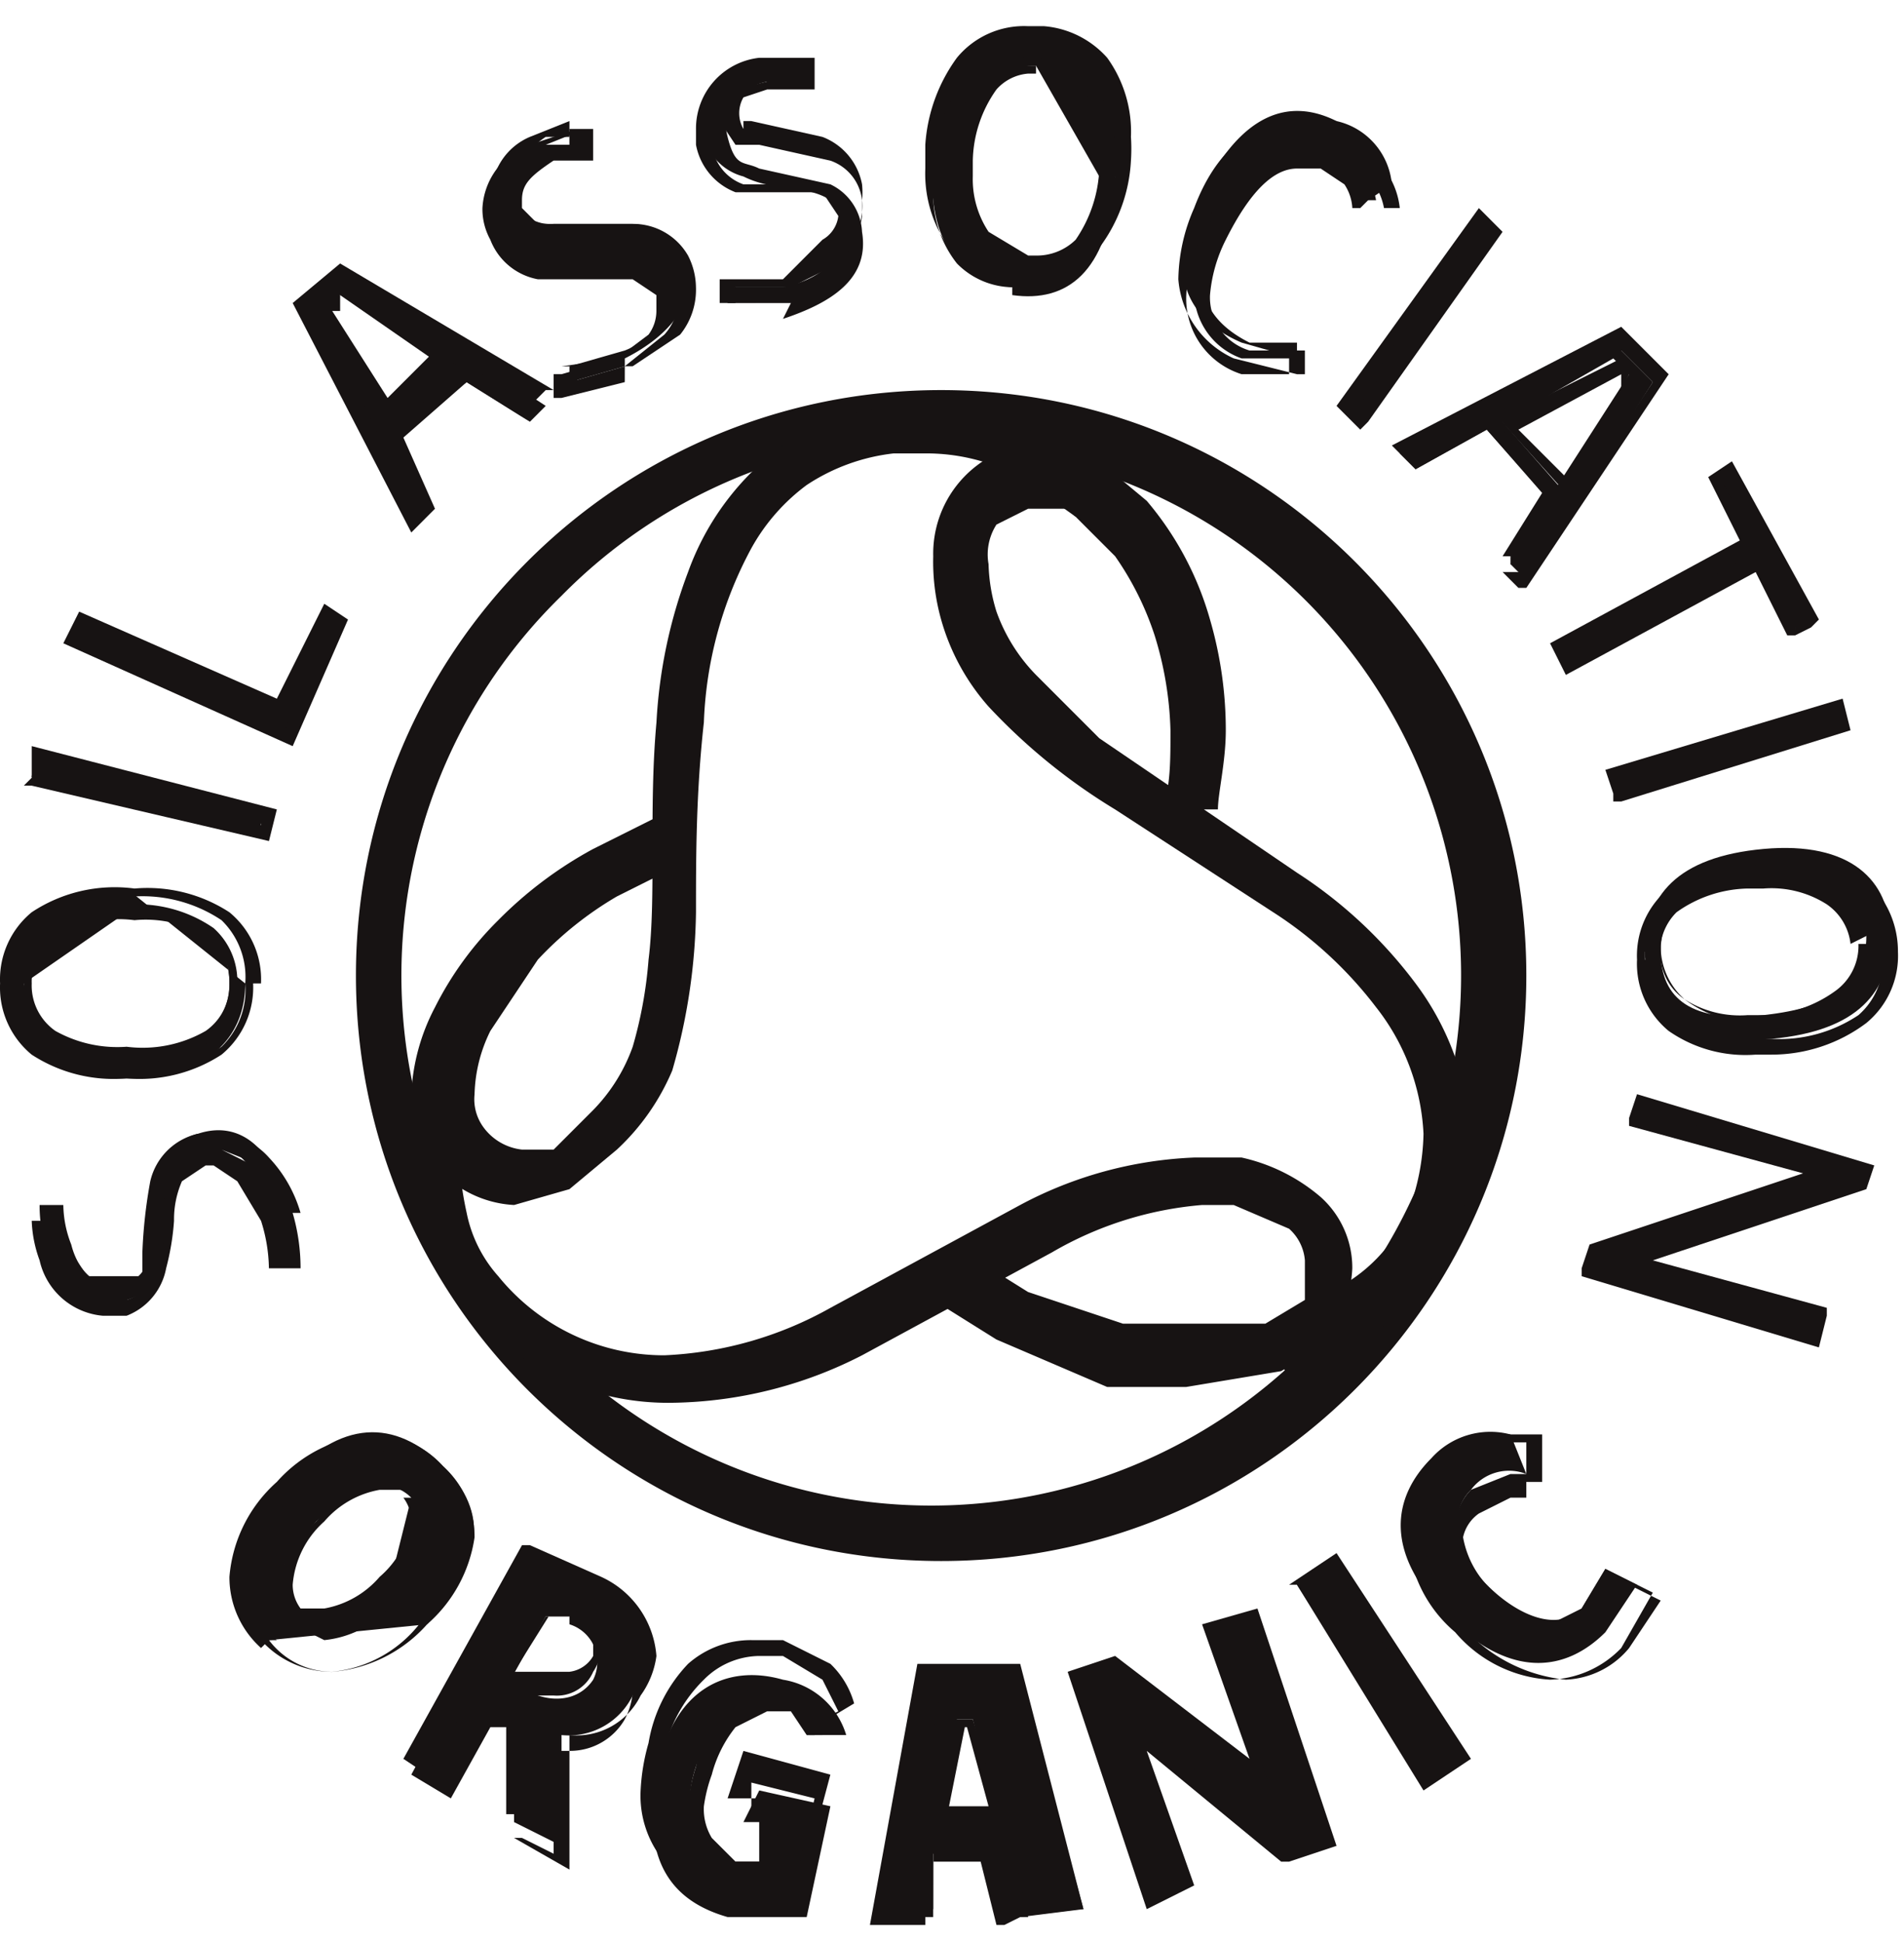 <svg viewBox="0 0 50 51" height="51" width="50" xmlns="http://www.w3.org/2000/svg"><g><g><g><g><g><path d="M7.478 31.629c.144.47.214.96.208 1.453H7.27a4.361 4.361 0 0 0-.207-1.453c-.416-1.039-.831-1.662-1.662-1.454l-.623.623c-.415.623-.207 1.454-.415 2.284-.133.509-.53.906-1.038 1.039a1.661 1.661 0 0 1-2.077-1.246c-.14-.401-.21-.822-.208-1.246h.623c.005.355.076.707.208 1.038.208.83.83 1.246 1.454 1.038.408-.176.659-.594.623-1.038.025-.627.095-1.252.207-1.87.133-.507.53-.904 1.039-1.037 1.246-.416 2.076.623 2.284 1.869" fill="#171313"></path></g><g><path d="M7.478 31.629H7.27c.14.471.21.961.208 1.453a4.776 4.776 0 0 0-.208-1.453l-.623-1.039-.83-.415H5.4a1.246 1.246 0 0 0-.83.623c-.154.397-.225.82-.208 1.246a6.23 6.23 0 0 1-.208 1.246c-.12.398-.432.71-.83.83h-.416a1.661 1.661 0 0 1-1.454-1.245 3.53 3.53 0 0 1-.207-1.039h.207c.014.355.084.706.208 1.039l.415.83.831.416h.415l.623-.416c.11-.192.181-.403.208-.623.022-.627.092-1.252.208-1.869A1.246 1.246 0 0 1 5.4 30.175h.415l1.039.415c.293.367.506.792.623 1.246h.415a3.53 3.53 0 0 0-.83-1.453 1.869 1.869 0 0 0-1.247-.623h-.623a1.661 1.661 0 0 0-1.246 1.246 12.876 12.876 0 0 0-.207 1.869v.623H2.286l-.415-.623a3.115 3.115 0 0 1-.208-.831h-.83c.013.355.083.705.207 1.038.178.795.85 1.383 1.661 1.454h.623c.54-.207.933-.679 1.039-1.246.108-.408.178-.825.207-1.246a2.492 2.492 0 0 1 .208-1.038l.623-.416h.208l.623.416.623 1.038c.13.403.2.823.207 1.246h.831c0-.492-.07-.982-.208-1.454z" fill="#171313"></path></g><g><path d="M6.44 25.814c0 1.454-1.039 2.492-3.115 2.492-2.077 0-3.115-.83-3.115-2.492 0-1.661 1.038-2.492 3.115-2.492l.847.678a5.981 5.981 0 0 0-.847-.055l-2.7 1.869c0 1.038.83 1.869 2.7 1.869 1.869 0 2.7-.83 2.7-1.87 0-.12-.01-.238-.028-.353zM4.172 24l1.825 1.46c-.114-.718-.614-1.286-1.825-1.46z" fill="#171313"></path></g><g><path d="M6.647 25.814a2.284 2.284 0 0 1-.83 1.869c-.738.48-1.616.699-2.492.623a3.946 3.946 0 0 1-2.492-.623 2.284 2.284 0 0 1-.831-1.87 2.284 2.284 0 0 1 .83-1.868 3.946 3.946 0 0 1 2.7-.623 3.946 3.946 0 0 1 2.492.623c.556.457.864 1.15.83 1.869H6.44a2.077 2.077 0 0 0-.623-1.661 3.738 3.738 0 0 0-2.285-.623 3.53 3.53 0 0 0-2.284.623 2.077 2.077 0 0 0-.623 1.66H.417a1.661 1.661 0 0 0 .623 1.455l.046.031c.05.061.104.12.162.176.674.45 1.475.669 2.284.623a3.738 3.738 0 0 0 2.285-.623 2.077 2.077 0 0 0 .623-1.661zm-6.022 0c-.045.539.123 1.07.461 1.485a3.53 3.53 0 0 0 2.239.592 3.53 3.53 0 0 0 2.284-.623c.412-.369.64-.901.623-1.454a1.869 1.869 0 0 0-.623-1.454 3.53 3.53 0 0 0-2.077-.623 3.53 3.53 0 0 0-2.284.623c-.413.369-.64.9-.623 1.454zm.83-1.246a3.323 3.323 0 0 1 2.077-.415 3.115 3.115 0 0 1 1.87.415c.405.282.64.752.622 1.246.018.494-.217.964-.623 1.246a3.323 3.323 0 0 1-2.076.415c-.65.048-1.3-.096-1.87-.415a1.454 1.454 0 0 1-.622-1.246 1.454 1.454 0 0 1 .623-1.246z" fill="#171313"></path></g></g><g><path d="M8.932 16.261l-1.246 3.115-5.607-2.492.207-.623 4.984 2.285 1.246-2.492z" fill="#171313"></path></g><g><path d="M8.932 16.261h-.208L7.478 19.17l-5.192-2.492v-.208l5.192 2.492 1.038-2.7.416.208v-.208h-.208.415l-.623-.415-1.246 2.492-5.191-2.285-.416.831 6.023 2.7 1.453-3.323z" fill="#171313"></path></g><g><path d="M13.916 11.07l-1.662-1.039-2.076 1.454 1.038 1.869-.415.415-2.908-5.607 1.039-1.038 5.399 3.53zM8.932 7.746l-.416.415L9.97 11.07l1.661-1.453z" fill="#171313"></path></g><g><path d="M12.254 10.031l-1.661 1.454.83 1.869-.622.623-3.115-6.023 1.246-1.038 5.607 3.323h-.208l-.415.415-4.984-3.323-.831.831 2.7 5.192h.207l-1.038-1.87 2.077-1.66 1.869 1.245zM9.97 11.485l2.077-1.87-.623-.414-1.246 1.245-1.454-2.284h.208v-.415l-.623.208 1.66 3.53zM11.424 9.2L8.932 7.538z" fill="#171313"></path></g><g><g><path d="M16.408 9.616l-1.454.415v-.415l1.454-.416c1.038-.415 1.453-1.246 1.038-1.869l-.83-.623a13.914 13.914 0 0 0-2.285 0 1.454 1.454 0 0 1-1.246-.83 1.661 1.661 0 0 1 .83-2.285l1.039-.415v.415h-.623c-.623.416-1.038 1.039-.83 1.662.176.409.594.66 1.038.623h2.076a1.454 1.454 0 0 1 1.246.83c.623 1.039-.207 2.077-1.453 2.7" fill="#171313"></path></g><g><path d="M16.408 9.616l-1.454.415h.208v-.415h-.416l1.454-.208 1.038-.623c.24-.213.39-.51.416-.83V7.33l-1.039-.83h-2.284a1.246 1.246 0 0 1-1.038-.83v-.416A1.661 1.661 0 0 1 14.33 3.8l1.038-.415h-.415V3.8h-.83a1.454 1.454 0 0 0-1.04 1.246v.623l.624.623h2.907c.477.054.881.377 1.039.83a1.454 1.454 0 0 1-.208 1.662l-1.038.83h.207l1.246-.83c.285-.351.432-.794.416-1.246a1.869 1.869 0 0 0-.208-.83 1.661 1.661 0 0 0-1.454-.831h-2.492l-.415-.416v-.207c0-.416.208-.623.83-1.039h1.039v-.83h-.415l-1.246.415a1.869 1.869 0 0 0-1.246 1.661c-.005.29.067.577.207.831.207.54.679.932 1.246 1.038h2.492l.623.416v.415c0 .225-.073.443-.207.623l-.831.623-1.454.415h-.207v.623h.207l1.662-.415z" fill="#171313"></path></g><g><path d="M20.769 7.955h-1.662v-.416h1.454c1.038-.207 1.661-.83 1.661-1.661a1.038 1.038 0 0 0-.415-.623c-.623-.415-1.454-.208-2.284-.623a1.454 1.454 0 0 1-1.039-1.038 1.661 1.661 0 0 1 1.454-1.87h1.246v.416h-1.038c-.831.207-1.246.623-1.039 1.453.208.831.416.623.83.831l1.87.415c.486.23.805.71.83 1.246.208 1.246-.83 1.87-2.076 2.285" fill="#171313"></path></g><g><path d="M20.769 7.955h-1.454v-.416h1.454l1.246-.623c.294-.26.448-.646.415-1.038a1.246 1.246 0 0 0-.623-.83l-1.038-.209h-1.246a1.246 1.246 0 0 1-.831-1.246v-.415a1.454 1.454 0 0 1 1.246-1.246h1.038v.208h-.83l-.831.208a1.038 1.038 0 0 0-.415.83l.415.623h.623l1.869.416c.454.157.777.56.83 1.038v.415c-.046.42-.274.8-.622 1.039l-1.454.623 1.454-.623c.44-.349.674-.895.623-1.454a2.077 2.077 0 0 0 0-.415 1.661 1.661 0 0 0-1.039-1.246l-1.869-.416h-.207v.208a.83.83 0 0 1 0-.83l.623-.208h1.246v-.831h-1.454a1.869 1.869 0 0 0-1.661 1.869V3.8c.106.568.499 1.04 1.038 1.246h2.284l.416.623a.83.83 0 0 1-.416.623l-1.038 1.038H18.9v.623z" fill="#171313"></path></g><g><path d="M26.583 7.54C25.13 7.33 24.3 6.292 24.507 4.008c.207-2.285 1.246-2.908 2.7-2.7 1.453.208 2.284 1.246 2.076 3.53-.208 2.285-1.246 3.115-2.7 2.908zm.623-5.816c-1.038 0-1.869.623-2.076 2.492-.208 1.87.415 2.7 1.66 2.908 1.247.208 1.87-.623 2.078-2.492z" fill="#171313"></path></g><g><path d="M26.583 7.54a2.077 2.077 0 0 1-1.453-.624 2.907 2.907 0 0 1-.447-.8c.07.133.15.261.239.385.41.5 1.015.801 1.66.83h.001zm0-.209H27c.185.017.368.003.544-.04-.178.035-.36.049-.544.04a1.869 1.869 0 0 0 1.453-.622 3.738 3.738 0 0 0 .623-2.077 4.155 4.155 0 0 0 0-.623 2.7 2.7 0 0 0-.415-1.662 1.869 1.869 0 0 0-1.246-.623l1.038.623c.286.43.431.938.416 1.454a5.4 5.4 0 0 1 0 .623 3.53 3.53 0 0 1-.623 1.87c-.277.27-.651.42-1.039.414H27l-1.039-.623a2.492 2.492 0 0 1-.415-1.453v-.416a3.323 3.323 0 0 1 .623-1.869c.213-.24.51-.389.83-.415h.208v-.208H27a1.661 1.661 0 0 0-1.454.623 3.738 3.738 0 0 0-.623 2.077v.623a2.907 2.907 0 0 0 .415 1.661c.32.36.766.584 1.246.623zm-1.9-1.216a3.323 3.323 0 0 1-.384-1.69V3.8a4.361 4.361 0 0 1 .83-2.284A2.284 2.284 0 0 1 27 .687h.415c.64.052 1.235.35 1.661.83.434.603.654 1.334.623 2.076.014.208.014.416 0 .623a4.153 4.153 0 0 1-.83 2.285c-.34.413-.81.69-1.325.79.354-.086.676-.288.91-.582a3.738 3.738 0 0 0 .83-2.077c.01-.208.01-.416 0-.623a2.907 2.907 0 0 0-.623-1.87 2.077 2.077 0 0 0-1.454-.622H27a1.869 1.869 0 0 0-1.662.623 3.738 3.738 0 0 0-.83 2.076v.831c-.01.367.051.729.176 1.068z" fill="#171313"></path></g><g><path d="M35.928 5.255a1.454 1.454 0 0 0-1.038-1.246c-1.038-.416-2.077 0-2.907 1.661-.831 1.662-.416 2.7.83 3.323h1.246v.415l-1.453-.415c-1.454-.623-2.077-1.87-1.039-3.946 1.039-2.077 2.285-2.492 3.53-1.869.795.178 1.383.85 1.454 1.662z" fill="#171313"></path></g><g><path d="M35.928 5.255h.208c-.057-.31-.2-.6-.415-.83L34.89 3.8h-.83c-.831 0-1.662.623-2.285 2.077a4.361 4.361 0 0 0-.415 1.661c-.048.831.46 1.593 1.246 1.87h1.246v.414h-1.246a2.077 2.077 0 0 1-1.454-2.076 4.569 4.569 0 0 1 .415-1.662c.623-1.453 1.454-2.076 2.492-2.076h.83l1.04.623c.214.232.358.52.415.83h.415a2.077 2.077 0 0 0-.415-1.038l-1.246-1.246h-1.039c-1.038 0-2.076.623-2.7 2.284a4.776 4.776 0 0 0-.415 1.87c.07.905.627 1.7 1.454 2.076l1.661.415h.208V9.2h-1.454a1.454 1.454 0 0 1-1.038-1.453c.043-.507.184-1 .415-1.454.623-1.246 1.246-1.869 1.87-1.869h.622l.623.415c.124.186.196.401.208.623h.208z" fill="#171313"></path></g></g><g><path d="M39.666 14.808l1.039-1.662-1.662-1.869-1.869 1.039-.415-.416 5.607-2.907 1.038 1.038-3.322 5.192zm3.115-4.985l-.415-.415-2.907 1.662 1.453 1.66z" fill="#171313"></path></g><g><path d="M39.666 14.6h-.207l1.038-1.661-1.454-1.662-1.869 1.039-.623-.623 6.023-3.115 1.246 1.246-3.738 5.607h-.208l-.415-.416h.623l3.322-4.984-.83-.83-5.4 2.7h.208l1.869-1.04.129.144-.13.065 1.79 1.988-1.166 1.75h-.208zm1.454-1.661l-.08.119.08.088 2.077-3.115h-.416l-1.661 2.492-1.246-1.246 2.7-1.453v.415l.207-.416h.208l-.415-.415-3.194 1.597z" fill="#171313"></path></g><g><path d="M47.142 16.469l-1.038-1.661L41.12 17.3l-.208-.416 4.984-2.7-.83-1.66.415-.208 2.077 3.945z" fill="#171313"></path></g><g><path d="M47.142 16.469v-.208l-.83-1.869-4.984 2.7-.208-.208 4.984-2.492-.83-1.661v-.208l2.076 3.53-.415.208.207.208v-.208.416l.416-.208.207-.208-2.284-4.153-.623.415.83 1.662-4.983 2.7.415.83 4.984-2.7.83 1.662h.208z" fill="#171313"></path></g><g><g><path d="M43.197 24.983c0-1.453.83-2.492 3.115-2.7 2.284-.207 3.322.831 3.322 2.285 0 1.454-.83 2.492-3.115 2.7-2.284.207-3.322-.831-3.322-2.285zm5.814-.415c0-1.039-.83-1.87-2.7-1.661-1.868.207-2.7.83-2.7 2.076s.832 1.87 2.7 1.662c1.87-.208 2.7-.831 2.7-2.077z" fill="#171313"></path></g><g><path d="M42.989 25.19a2.284 2.284 0 0 1 .83-1.868 4.153 4.153 0 0 1 2.493-.83h.415a3.53 3.53 0 0 1 2.284.622c.532.476.834 1.156.83 1.87a2.284 2.284 0 0 1-.83 1.868c-.719.54-1.593.83-2.492.83h-.415a3.53 3.53 0 0 1-2.284-.622 2.284 2.284 0 0 1-.831-1.87zm.415 0c.008.549.232 1.071.623 1.455a3.323 3.323 0 0 0 2.077.623h.415a3.738 3.738 0 0 0 2.285-.623 1.869 1.869 0 0 0 .623-1.662 2.077 2.077 0 0 0-.623-1.661 2.925 2.925 0 0 0-.023-.017 1.869 1.869 0 0 0-.185-.19 3.115 3.115 0 0 0-1.87-.416h-.414a3.738 3.738 0 0 0-2.077.623c-.438.347-.672.89-.624 1.447.045-.309.189-.6.416-.824a3.323 3.323 0 0 1 1.87-.623h.415a2.7 2.7 0 0 1 1.66.415c.35.24.577.618.624 1.039l.415-.208h.208a1.87 1.87 0 0 0-.438-1.263 3.115 3.115 0 0 0-2.054-.606h-.415a3.738 3.738 0 0 0-2.285.623 1.869 1.869 0 0 0-.623 1.661h-.207v.208zm.207-.421c-.02.138-.02.28 0 .422.048.42.275.8.624 1.038a1.87 1.87 0 0 1-.624-1.46zm2.493 2.083h.415a3.53 3.53 0 0 0 2.077-.623c.412-.368.64-.9.623-1.453h-.415c.017.494-.217.963-.623 1.246a3.323 3.323 0 0 1-1.87.623h-.415a2.7 2.7 0 0 1-1.661-.416c.54.405 1.195.623 1.869.623z" fill="#171313"></path></g></g><g><path d="M41.95 32.667l6.023-1.87-4.984-1.453.208-.415 5.814 1.661-.207.623-6.023 1.87 4.984 1.453v.415l-6.022-1.661z" fill="#171313"></path></g><g><path d="M41.95 32.667v.208l6.646-2.077-5.4-1.454v-.207l5.608 1.66v.209l-6.646 2.076 5.4 1.662-5.607-1.662.207-.207-.207-.208v.208-.208h-.208l-.208.623v.208l6.23 1.869.208-.831v-.208l-4.569-1.246 5.607-1.869.208-.623-6.23-1.869-.208.623v.208l4.569 1.246-5.607 1.869z" fill="#171313"></path></g><g><g><path d="M24.714 10.862v-.623c-8.487 0-15.367 6.88-15.367 15.367 0 8.487 6.88 15.368 15.367 15.368 8.487 0 15.368-6.88 15.368-15.368 0-8.487-6.88-15.367-15.368-15.367v1.454a13.914 13.914 0 1 1-9.968 3.945 13.914 13.914 0 0 1 9.968-4.153z" fill="#171313"></path></g><g><path d="M29.283 12.73l-1.87-1.245a6.438 6.438 0 0 0-3.114-.83h-.83a6.645 6.645 0 0 0-2.908 1.038 7.06 7.06 0 0 0-2.492 3.322 13.083 13.083 0 0 0-.83 3.946c-.208 2.284 0 4.569-.208 6.23-.06.774-.199 1.54-.416 2.284a4.569 4.569 0 0 1-1.038 1.662l-1.038 1.038h-.831c-.42-.047-.8-.274-1.038-.623a1.246 1.246 0 0 1-.208-.83 3.946 3.946 0 0 1 .415-1.662l1.246-1.87a9.137 9.137 0 0 1 2.077-1.66l1.661-.831-.623-1.246-1.661.83a10.59 10.59 0 0 0-2.492 1.87 8.722 8.722 0 0 0-1.661 2.284 5.4 5.4 0 0 0-.623 2.284 2.7 2.7 0 0 0 .623 1.87c.518.619 1.27.995 2.076 1.038l1.454-.416 1.246-1.038a6.022 6.022 0 0 0 1.454-2.077c.394-1.35.603-2.747.623-4.153 0-1.454 0-3.115.207-4.984a10.383 10.383 0 0 1 1.246-4.569 5.192 5.192 0 0 1 1.454-1.661 5.192 5.192 0 0 1 2.284-.83h.83c.87-.005 1.728.21 2.493.622l1.454 1.039z" fill="#171313"></path></g><g><path d="M33.852 36.197l2.284-1.246a5.607 5.607 0 0 0 2.077-2.492c.278-.8.419-1.644.415-2.492a7.268 7.268 0 0 0-1.454-4.153 12.045 12.045 0 0 0-3.115-2.907l-5.191-3.53-1.662-1.662a4.569 4.569 0 0 1-1.038-1.661 4.57 4.57 0 0 1-.208-1.246c-.064-.36.01-.731.208-1.039l.83-.415h1.039l1.246 1.246a7.891 7.891 0 0 1 1.038 2.077c.253.807.393 1.646.416 2.492 0 .83 0 1.453-.208 2.076h1.454c0-.415.207-1.246.207-2.076 0-.984-.14-1.963-.415-2.908a8.307 8.307 0 0 0-1.661-3.115l-1.246-1.038-1.454-.415h-.623a2.907 2.907 0 0 0-2.284 2.907 5.607 5.607 0 0 0 .207 1.661 5.815 5.815 0 0 0 1.246 2.285 15.575 15.575 0 0 0 3.323 2.7l4.153 2.699a10.591 10.591 0 0 1 2.7 2.492 5.815 5.815 0 0 1 1.246 3.323 6.022 6.022 0 0 1-.415 2.076 4.153 4.153 0 0 1-1.662 1.87L33.23 34.95z" fill="#171313"></path></g><g><path d="M11.008 28.721v1.246a9.968 9.968 0 0 0 0 2.285 4.984 4.984 0 0 0 1.246 2.076 6.853 6.853 0 0 0 5.4 2.492 11.214 11.214 0 0 0 4.984-1.246l4.984-2.7a9.345 9.345 0 0 1 3.945-1.245h.83l1.455.623c.24.213.389.51.415.83v1.039l-1.038.623H29.49l-2.492-.831-1.662-1.038-.83 1.246 1.66 1.038 2.908 1.246h2.077l2.492-.415 1.038-.623.623-1.039a3.53 3.53 0 0 0 .208-1.038 2.492 2.492 0 0 0-.83-1.87 4.776 4.776 0 0 0-2.077-1.037H31.36c-1.598.065-3.16.49-4.57 1.246l-4.983 2.7a9.76 9.76 0 0 1-4.361 1.245 5.607 5.607 0 0 1-4.361-2.076 3.53 3.53 0 0 1-.83-1.662 8.722 8.722 0 0 1-.209-1.869V28.93z" fill="#171313"></path></g><g><path d="M7.063 43.05c-1.039-1.038-1.039-2.492.415-4.153 1.454-1.661 2.907-1.661 4.153-.415 1.246 1.246 1.039 2.492-.415 4.153zm3.738-3.738c-.416-.415-1.246-.623-2.492.623s-1.039 1.87-.623 2.492c.415.623 1.246.623 2.492-.623z" fill="#171313"></path></g><g><path d="M7.063 43.05c.392.523 1.007.83 1.66.83a3.323 3.323 0 0 0 2.285-1.245 3.323 3.323 0 0 0 1.246-2.284 2.284 2.284 0 0 0-.83-1.454 2.284 2.284 0 0 0-1.454-.83c-.9.087-1.724.537-2.284 1.245a3.323 3.323 0 0 0-1.246 2.285c.06.58.362 1.107.83 1.453zm-.107.107l-.101.1a2.492 2.492 0 0 1-.83-1.868 3.738 3.738 0 0 1 1.245-2.492 3.738 3.738 0 0 1 2.492-1.246c.713-.003 1.394.299 1.87.83.53.476.833 1.156.83 1.87a3.738 3.738 0 0 1-1.246 2.284 3.738 3.738 0 0 1-2.492 1.246 2.492 2.492 0 0 1-1.768-.724zm4.052-3.845c.24.213.39.51.416.83a2.7 2.7 0 0 1-1.039 1.87 2.7 2.7 0 0 1-1.869 1.038l-.83-.415c-.24-.213-.39-.51-.416-.83a2.7 2.7 0 0 1 1.039-1.87 2.7 2.7 0 0 1 1.869-1.038l.415.208H9.97c-.566.1-1.08.394-1.454.83a2.492 2.492 0 0 0-.83 1.662c0 .224.072.443.207.623h.623c.566-.101 1.08-.395 1.454-.831.436-.374.73-.888.83-1.454 0-.224-.072-.443-.207-.623h.208v-.104l.207.104zm-.207-.207v.103l-.208-.103z" fill="#171313"></path></g><g><path d="M13.5 47.827v-2.492h-.623l-1.038 1.869-1.038-.623 2.907-5.4 1.661.83a2.077 2.077 0 0 1 1.246 2.493 1.869 1.869 0 0 1-1.869 1.038v2.908zm1.454-5.4h-.623l-1.038 1.87h.415c.623.415 1.454.415 1.869-.208a1.038 1.038 0 0 0-.623-1.454z" fill="#171313"></path></g><g><path d="M13.5 47.619h-.207v-2.492h-.416l-1.038 1.869-1.246-.83 3.115-5.608h.208l1.869.83a2.492 2.492 0 0 1 1.453 2.078c-.05.375-.193.732-.415 1.038a1.867 1.867 0 0 1-.356.499 1.87 1.87 0 0 0 .148-.914 2.077 2.077 0 0 0-1.246-1.87l-1.337-.668-2.816 5.03.623.415 1.038-1.87h.83v2.493H13.5zm2.908-2.492c-.3.519-.855.836-1.454.83v-.415a1.87 1.87 0 0 0 1.513-.539 1.868 1.868 0 0 1-.06.124zm-1.454.83v3.116l-1.454-.831h.208l.83.415v-2.7zm0-3.53h-.545l.13-.207h.415zm-.545 0l-.909 1.454h1.454a.83.83 0 0 0 .623-.415v-.416a1.038 1.038 0 0 0-.623-.83c.454.157.777.56.83 1.038a1.246 1.246 0 0 1-.207.623c-.177.409-.595.66-1.038.623h-1.454l1.246-2.077z" fill="#171313"></path></g><g><path d="M21.184 45.542a1.246 1.246 0 0 0-1.038-1.038c-1.039-.208-1.454.623-1.87 1.869-.415 1.246 0 2.284.831 2.492h.83v-1.038h-.414l.415-.831 1.869.415-.623 2.908h-2.077c-1.453-.416-2.284-1.454-1.869-3.738.416-2.285 1.87-2.908 3.323-2.492.787.125 1.432.69 1.661 1.453z" fill="#171313"></path></g><g><path d="M21.184 45.542h.208l-.416-.83-.623-.416h-.415c-.42.047-.8.274-1.038.623-.31.435-.522.93-.623 1.454-.112.336-.181.685-.208 1.038-.032.36.04.72.208 1.039l.83.623h1.039l.415-1.454h-.83v-.83l1.66.415-.622 2.7h-1.662l-1.453-1.04a2.284 2.284 0 0 1-.416-1.66c.018-.423.088-.841.208-1.246.157-.711.517-1.36 1.038-1.87a2.077 2.077 0 0 1 1.454-.622h.623l1.038.623.416.83-.831.416h.208l1.038-.623a2.284 2.284 0 0 0-.623-1.039l-1.246-.623h-.83a2.492 2.492 0 0 0-1.662.623 3.946 3.946 0 0 0-1.038 2.077 5.399 5.399 0 0 0-.208 1.246 2.7 2.7 0 0 0 .623 1.869c.392.413.898.702 1.454.83h2.076l.83-3.114-2.283-.623-.416 1.246h1.039v1.66h-.831l-.623-.622a1.454 1.454 0 0 1-.208-.83c.04-.284.109-.563.208-.831.117-.455.33-.88.623-1.246l.83-.416h.624l.415.623h.208z" fill="#171313"></path></g></g><g><path d="M26.79 50.319l-.414-1.662h-1.87v1.662h-1.038l1.246-6.23h2.077l1.661 6.022zm-1.245-5.192h-.415l-.416 2.492h1.454z" fill="#171313"></path></g><g><path d="M26.376 50.526h-.208l-.415-1.661h-1.246v-.415h2.076L27 50.319h-.208zm-1.87-.415H24.3v-1.246h.208zm-.207 0v.415h-1.454l1.246-6.853h2.7l1.661 6.438h-.415l-1.454-5.815h-1.869l-1.038 5.815zm1.246-4.984v.208h-.151l-.057-.208h.208l.83 2.7h-1.868l.415-2.7zm-.151.208h-.057l-.415 2.076h1.038z" fill="#171313"></path></g><g><path d="M33.852 48.657l-3.946-3.115 1.246 3.946-1.038.415-1.87-5.814 1.039-.416 3.946 3.115-1.454-3.945 1.038-.416 2.077 5.815z" fill="#171313"></path></g><g><path d="M33.852 48.657v-.207l-4.361-3.53 1.453 4.36-.623.416-1.869-5.607.83-.208 4.154 3.323-1.453-4.361.83-.208 1.87 5.607-1.04.208.209.207v-.207.415l1.246-.415-2.077-6.23-1.454.415 1.246 3.53-3.53-2.7-1.246.416 2.077 6.23 1.246-.623-1.246-3.53 3.53 2.907h.208z" fill="#171313"></path></g><g><g><path d="M40.082 38.69a1.246 1.246 0 0 0-1.454.415c-.623.623-.415 1.66.415 2.492.83.83 1.87 1.246 2.492.623l.623-1.039.83.416-.83 1.246c-1.038 1.038-2.492 1.246-4.153-.416-1.661-1.661-1.454-3.115-.415-4.153a2.077 2.077 0 0 1 2.076-.623z" fill="#171313"></path></g><g><path d="M40.082 38.69h-.416l-1.038.415c-.271.276-.421.65-.415 1.038a2.7 2.7 0 0 0 1.038 1.869 2.7 2.7 0 0 0 1.869 1.038l1.038-.415.83-1.038h-.207l.83.415-.83 1.246c-.41.5-1.015.801-1.661.83a4.153 4.153 0 0 1-3.738-3.945c.029-.647.33-1.25.83-1.661.37-.413.901-.641 1.454-.623h.416v1.038h.415V37.65h-1.038c-.647.029-1.25.33-1.662.83a2.7 2.7 0 0 0-.83 1.87 3.53 3.53 0 0 0 1.246 2.492 3.53 3.53 0 0 0 2.492 1.246 2.7 2.7 0 0 0 1.869-.831l.83-1.454-1.246-.623-.623 1.039-.83.415a2.492 2.492 0 0 1-1.454-.83 2.492 2.492 0 0 1-.83-1.454c.055-.253.203-.475.415-.623l.83-.416h.416z" fill="#171313"></path></g></g><g><path d="M35.72 11.07l-.415-.416 3.53-4.984.416.415z" fill="#171313"></path></g><g><path d="M35.72 11.07l.208-.208-.415-.208 3.323-4.776.207.207-3.53 4.777.208.207.207-.207-.207.207h.207l3.53-4.984-.622-.623-3.738 5.192.623.623.207-.208z" fill="#171313"></path></g><g><path d="M42.574 20.83l-.208-.623 5.815-1.661.207.415z" fill="#171313"></path></g><g><path d="M42.574 20.83h.207l-.207-.415 5.607-1.662v.208l-5.607 1.661v.208h.207-.207v.208l6.022-1.87-.208-.83-6.23 1.869.208.623v.208h.208z" fill="#171313"></path></g><g><path d="M34.06 41.597l1.038-.623 3.322 5.191-1.038.623z" fill="#171313"></path></g><g><path d="M34.06 41.597l.207.207.83-.623 3.116 4.984-.831.416-3.115-4.984h-.208l.208.207-.208-.207 3.323 5.399 1.246-.83-3.53-5.4-1.246.83h.207z" fill="#171313"></path></g><g><path d="M6.792 21.878L.828 20.391l.15-.604 5.965 1.487z" fill="#171313"></path></g><g><path d="M.833 20.415h.207l.208-.416 5.607 1.454v.208L1.04 20.207l-.207.208h.207-.207v.207l6.23 1.454.207-.83-6.437-1.662v.83l-.208.208h.208z" fill="#171313"></path></g></g></g></g></svg>